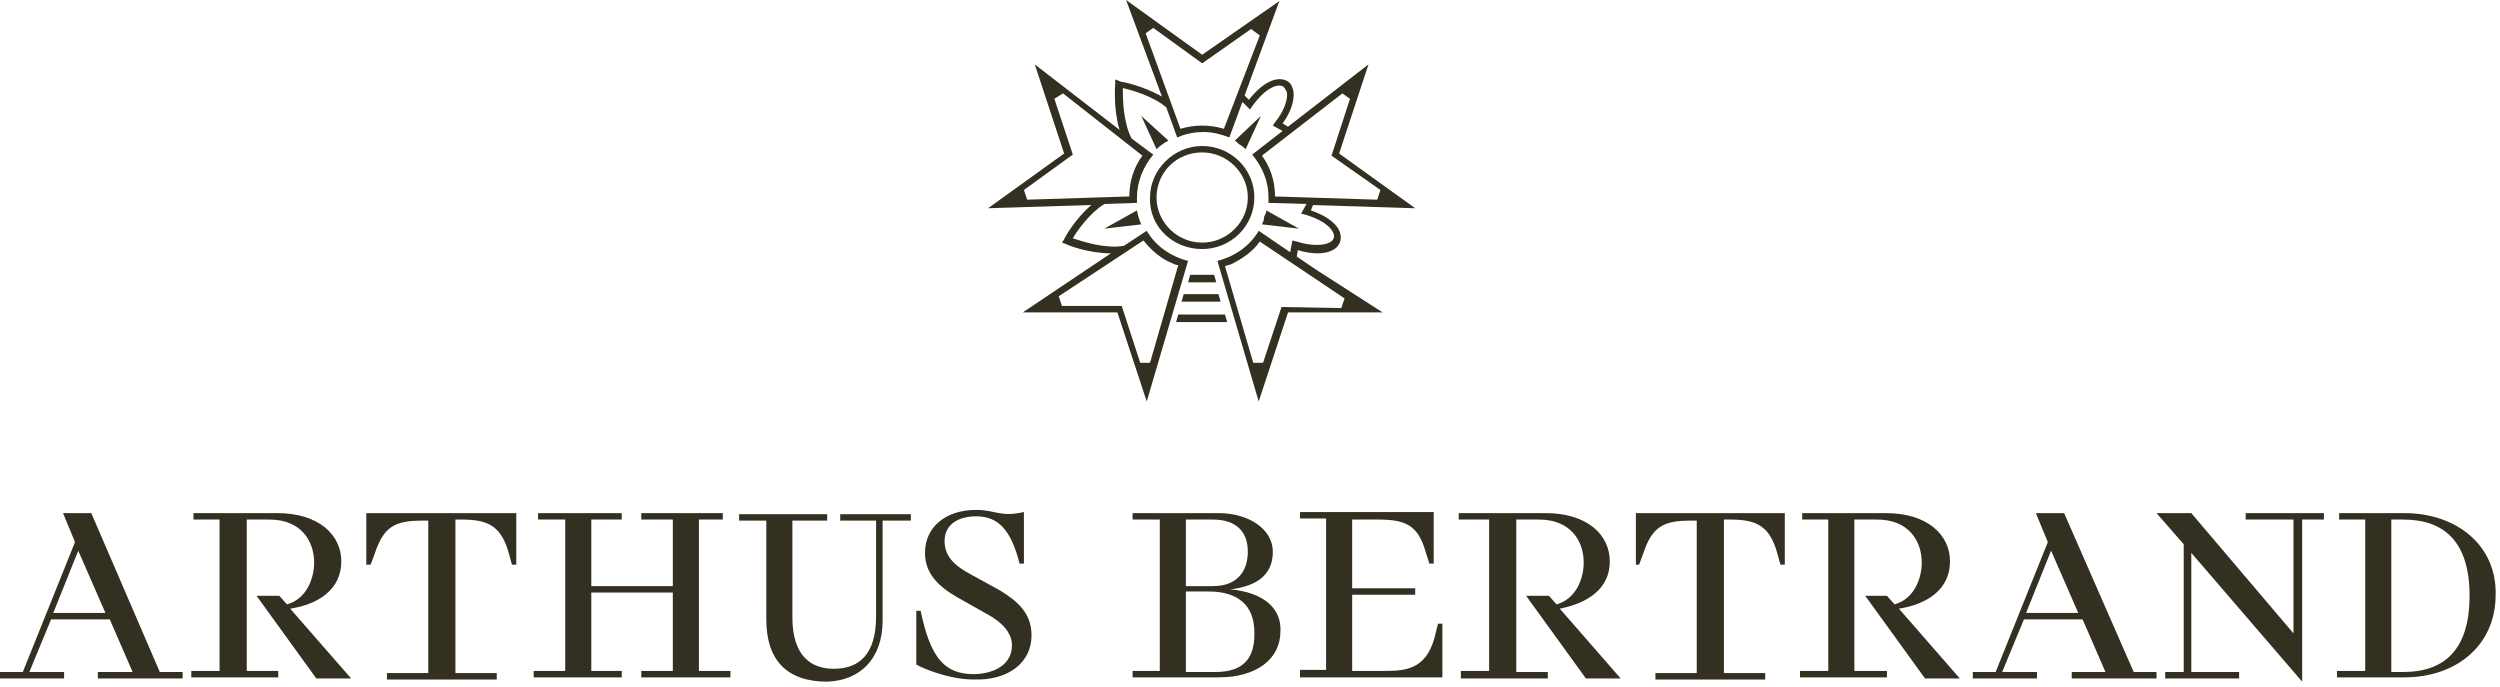 <svg width="131" height="36" viewBox="0 0 131 36" fill="none" xmlns="http://www.w3.org/2000/svg">
<path d="M67.152 16.087L66.183 19.012H65.671L64.19 13.95C64.304 13.894 64.418 13.894 64.532 13.838C65.101 13.556 65.671 13.162 66.013 12.656L70.455 15.637L70.284 16.144L67.152 16.087ZM66.81 10.294C66.81 9.506 66.582 8.775 66.126 8.156L70.341 4.894L70.74 5.175L69.772 8.156L72.335 9.956L72.164 10.463L66.81 10.294ZM64.133 6.75C63.393 6.525 62.595 6.525 61.855 6.75L60.032 1.744L60.431 1.462L62.994 3.319L65.557 1.519L66.013 1.856L64.133 6.75ZM59.861 8.156C59.406 8.775 59.178 9.506 59.178 10.294L53.824 10.463L53.653 9.956L56.216 8.1L55.248 5.175L55.703 4.894L59.861 8.156ZM59.918 12.6C60.317 13.106 60.83 13.556 61.399 13.781C61.513 13.838 61.627 13.894 61.741 13.894L60.26 19.012H59.747L58.779 16.031H55.647L55.476 15.525L59.918 12.6ZM69.031 14.175L67.949 13.444L68.006 13.106C68.746 13.331 69.43 13.331 69.829 13.106C70.056 12.994 70.17 12.825 70.227 12.656C70.398 12.037 69.829 11.419 68.69 11.025L68.803 10.744L74.157 10.912L70.17 8.044L71.708 3.375L67.493 6.638L67.209 6.469C67.664 5.85 67.835 5.231 67.778 4.781C67.721 4.556 67.664 4.388 67.493 4.275C66.981 3.938 66.183 4.275 65.443 5.231L65.215 5.006L67.038 0.056L62.994 2.869L59.007 0L60.886 5.062C59.918 4.5 58.779 4.275 58.722 4.275L58.437 4.162V4.388C58.437 4.444 58.324 5.681 58.665 6.806L54.223 3.375L55.76 8.044L51.773 10.912L57.184 10.744C56.33 11.475 55.76 12.488 55.76 12.544L55.647 12.713L55.817 12.769C55.874 12.825 57.014 13.275 58.21 13.275L53.596 16.369H58.551L60.089 21.038L62.254 13.669C61.342 13.444 60.545 12.881 60.089 12.094L58.893 12.881C57.925 13.05 56.729 12.656 56.216 12.488C56.444 12.094 57.07 11.194 57.868 10.688L59.577 10.631C59.577 10.519 59.577 10.463 59.577 10.35C59.577 9.506 59.918 8.719 60.431 8.1L59.292 7.256C58.836 6.356 58.836 5.119 58.836 4.612C59.292 4.725 60.374 5.006 61.114 5.625L61.684 7.2C62.083 7.031 62.538 6.919 63.051 6.919C63.563 6.919 63.962 7.031 64.418 7.2L65.101 5.344L65.5 5.737L65.614 5.569C66.297 4.612 66.981 4.331 67.266 4.556C67.323 4.612 67.38 4.725 67.436 4.838C67.493 5.231 67.266 5.85 66.81 6.412L66.696 6.581L67.209 6.862L65.614 8.1C66.126 8.719 66.468 9.45 66.468 10.35C66.468 10.463 66.468 10.519 66.468 10.631L68.462 10.688L68.177 11.194L68.405 11.25C69.544 11.588 70 12.15 69.886 12.488C69.829 12.6 69.772 12.656 69.658 12.713C69.316 12.881 68.633 12.881 67.949 12.656L67.721 12.6L67.607 13.219L65.956 12.094C65.5 12.881 64.703 13.444 63.791 13.669L65.956 21.038L67.493 16.369H72.449L69.031 14.175ZM61.627 16.875H64.304L64.19 16.481H61.741L61.627 16.875ZM75.581 32.681H75.353L75.24 33.131C74.841 34.987 73.816 35.156 72.62 35.156H70.854V31.163H74.157V30.825H70.854V27.225H72.221C73.588 27.225 74.214 27.506 74.613 28.631L74.898 29.531H75.126V26.831H68.12V27.169H69.487V35.1H68.12V35.494H75.581V32.681ZM59.804 11.756C59.69 11.531 59.633 11.306 59.577 11.025L57.868 11.981L59.804 11.756ZM66.126 11.756L68.063 11.981L66.354 11.025C66.354 11.137 66.297 11.25 66.24 11.363C66.24 11.531 66.183 11.644 66.126 11.756ZM59.804 6.075L60.602 7.819C60.773 7.65 61 7.481 61.228 7.369L59.804 6.075ZM64.987 7.594C65.101 7.65 65.215 7.763 65.272 7.819L66.07 6.075L64.703 7.369C64.817 7.425 64.874 7.537 64.987 7.594ZM61.912 15.806H63.962L63.848 15.412H62.026L61.912 15.806ZM63.62 14.4H62.367L62.254 14.794H63.734L63.62 14.4ZM125.931 35.212H125.304V27.225H125.931C128.095 27.225 129.405 28.406 129.405 31.219C129.405 33.975 128.152 35.212 125.931 35.212ZM125.988 26.887H122.57V27.225H123.937V35.156H122.457V35.494H125.988C128.665 35.494 130.772 33.862 130.772 31.163C130.829 28.575 128.722 26.887 125.988 26.887ZM62.994 7.987C64.304 7.987 65.386 9.056 65.386 10.35C65.386 11.644 64.304 12.713 62.994 12.713C61.684 12.713 60.602 11.644 60.602 10.35C60.602 9.056 61.627 7.987 62.994 7.987ZM62.994 13.05C64.532 13.05 65.728 11.812 65.728 10.35C65.728 8.831 64.475 7.65 62.994 7.65C61.513 7.65 60.26 8.887 60.26 10.35C60.203 11.869 61.456 13.05 62.994 13.05ZM85.663 29.587H85.89L86.118 28.969C86.574 27.619 87.144 27.281 88.567 27.281H88.909V35.269H86.745V35.606H92.497V35.269H90.333V27.225H90.675C92.042 27.225 92.725 27.562 93.124 28.969L93.295 29.587H93.523V26.887H85.72V29.587H85.663ZM106.167 32.119L107.477 28.856L108.901 32.119H106.167ZM108.16 26.887H106.68L107.306 28.406L104.572 35.212H103.376V35.55H106.737V35.212H104.914L106.053 32.456H109.129L110.325 35.212H108.559V35.55H113.002V35.212H111.806L108.16 26.887ZM102.18 29.419C102.18 28.012 100.984 26.887 98.82 26.887H94.434V27.225H95.801V35.156H94.32V35.494H98.876V35.156H97.168V27.225H98.364C100.016 27.225 100.699 28.35 100.699 29.475C100.699 30.319 100.3 31.387 99.275 31.669L98.876 31.219H97.737L100.87 35.55H102.693L99.503 31.894C100.984 31.669 102.18 30.881 102.18 29.419ZM76.55 35.212V35.55H81.106V35.212H79.454V27.225H80.65C82.302 27.225 82.986 28.35 82.986 29.475C82.986 30.319 82.587 31.387 81.562 31.669L81.163 31.219H79.967L83.1 35.55H84.922L81.733 31.894C83.156 31.613 84.353 30.881 84.353 29.419C84.353 28.012 83.156 26.887 80.992 26.887H76.436V27.225H78.03V35.156H76.55V35.212ZM117.672 27.225H120.178V33.188L114.824 26.887H113.002L114.426 28.519V35.212H113.457V35.55H117.33V35.212H114.824V28.969L120.634 35.719V27.225H121.773V26.887H117.672V27.225ZM36.566 27.225H37.876V26.887H33.604V27.225H35.256V30.712H30.984V27.225H32.579V26.887H28.194V27.225H29.617V35.156H27.966V35.494H32.579V35.156H30.984V31.05H35.256V35.156H33.604V35.494H38.275V35.156H36.623V27.225H36.566ZM17.884 29.419C17.884 28.012 16.688 26.887 14.524 26.887H10.138V27.225H11.505V35.156H10.024V35.494H14.581V35.156H12.929V27.225H14.125C15.777 27.225 16.46 28.35 16.46 29.475C16.46 30.319 16.062 31.387 15.037 31.669L14.638 31.219H13.442L16.574 35.55H18.397L15.207 31.894C16.688 31.669 17.884 30.881 17.884 29.419ZM19.194 29.587H19.422L19.65 28.969C20.106 27.619 20.675 27.281 22.099 27.281H22.441V35.269H20.276V35.606H26.029V35.269H23.865V27.225H24.206C25.573 27.225 26.257 27.562 26.656 28.969L26.826 29.587H27.054V26.887H19.194V29.587ZM46.249 32.513V27.281H47.73V26.944H44.027V27.281H45.907V32.288C45.907 34.256 45.053 35.044 43.686 35.044C42.547 35.044 41.521 34.425 41.521 32.344V27.281H43.344V26.944H38.73V27.281H40.154V32.456C40.154 34.594 41.236 35.719 43.344 35.719C45.053 35.663 46.249 34.538 46.249 32.513ZM54.052 33.3C54.052 32.119 53.311 31.5 52.4 30.938L50.862 30.094C50.008 29.644 49.495 29.137 49.495 28.35C49.495 27.506 50.179 27.056 51.147 27.056C52.286 27.056 52.97 27.731 53.425 29.531H53.653V26.831C52.4 27.113 52.172 26.719 51.147 26.719C49.552 26.719 48.47 27.619 48.47 28.969C48.47 30.038 49.154 30.712 50.122 31.275L51.717 32.175C52.457 32.569 53.026 33.131 53.026 33.806C53.026 35.044 51.717 35.325 51.033 35.325C49.495 35.325 48.755 34.481 48.242 32.006H48.014V34.819C48.071 34.875 49.552 35.606 51.033 35.606C52.856 35.663 54.052 34.706 54.052 33.3ZM63.677 35.212H62.14V30.994H63.336C64.874 30.994 65.728 31.725 65.728 33.131C65.785 34.931 64.646 35.212 63.677 35.212ZM62.14 27.225H63.563C64.76 27.225 65.386 27.844 65.386 28.913C65.386 29.812 64.93 30.712 63.563 30.712H62.14V27.225ZM64.475 30.881C65.899 30.712 66.696 30.094 66.696 28.913C66.696 27.731 65.443 26.887 63.848 26.887H59.349V27.225H60.773V35.156H59.349V35.494H63.848C65.842 35.494 67.095 34.538 67.095 33.075C67.152 31.894 66.24 31.05 64.475 30.881ZM2.791 32.119L4.101 28.856L5.525 32.119H2.791ZM4.784 26.887H3.303L3.93 28.406L1.196 35.212H0V35.55H3.36V35.212H1.538L2.677 32.456H5.753L6.949 35.212H5.126V35.55H9.569V35.212H8.373L4.784 26.887Z" fill="#332F21"/>
</svg>
